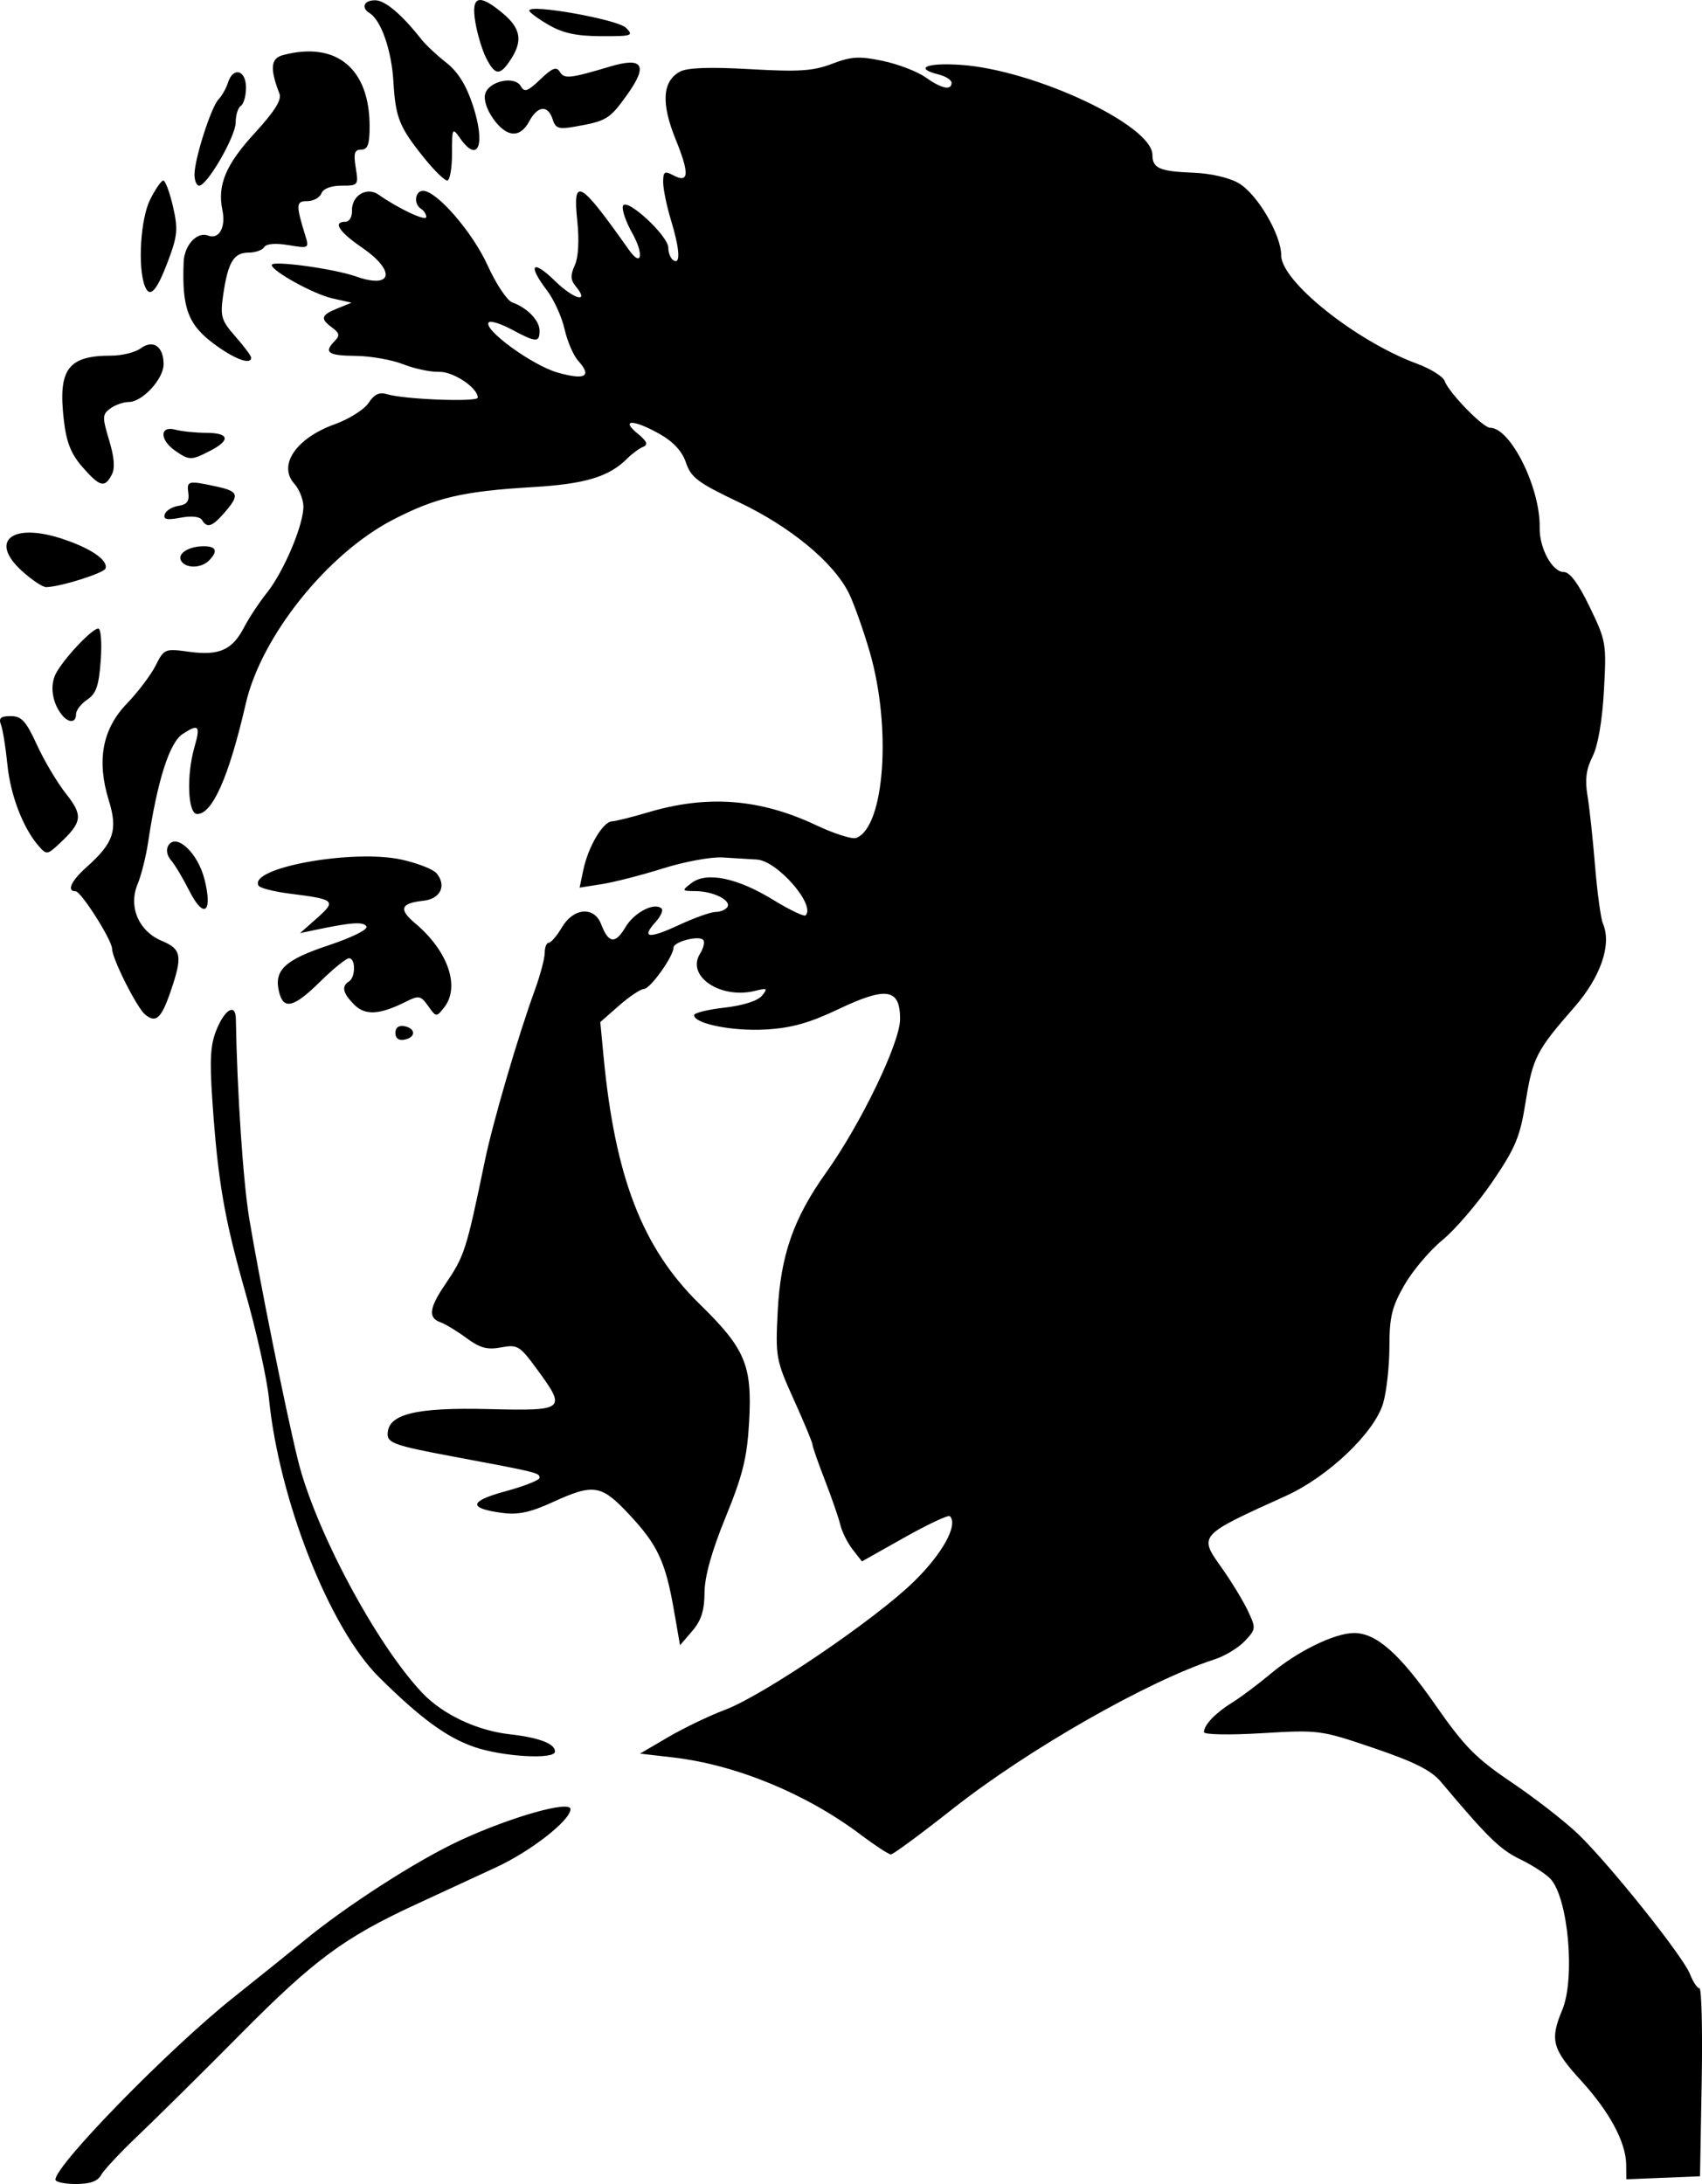 <?xml version="1.0" encoding="UTF-8"?>
<svg version="1.1" viewBox="0 0 330.46 424.05" xmlns="http://www.w3.org/2000/svg">
<path d="m10.761 423.19c0-2.82 22.068-25.404 34.5-35.307 5.5-4.381 11.575-9.268 13.5-10.859 8.364-6.915 22.187-15.811 30.642-19.721 9.849-4.554 21.358-7.805 21.358-6.034 0 2.162-7.676 8.159-14.46 11.298-3.872 1.791-10.892 5.039-15.6 7.217-13.884 6.423-19.686 10.714-33.963 25.12-7.437 7.505-16.366 16.345-19.841 19.645-3.475 3.3-6.743 6.787-7.263 7.75-0.655 1.214-2.159 1.75-4.909 1.75-2.181 0-3.965-0.387-3.965-0.859zm304.98-2.847c-0.035-4.384-3.209-10.3-8.82-16.434-5.544-6.062-6.021-7.866-3.601-13.642 2.556-6.103 1.183-21.637-2.247-25.428-0.866-0.957-3.538-2.69-5.938-3.852-3.896-1.886-6.272-4.209-15.372-15.028-1.872-2.225-5.139-3.87-13-6.543-10.348-3.518-10.663-3.561-21.75-2.897-6.331 0.379-11.25 0.288-11.25-0.208 0-1.397 2.246-3.747 5.5-5.754 1.65-1.018 5.025-3.547 7.5-5.621 5.183-4.342 12.333-7.835 16.102-7.867 4.322-0.036 8.88 3.986 15.84 13.978 5.642 8.099 7.835 10.323 14.877 15.08 4.543 3.069 10.325 7.569 12.849 10 6.119 5.894 20.357 23.72 21.7 27.17 0.589 1.512 1.414 2.75 1.833 2.75 0.419 0 0.615 8.213 0.436 18.25l-0.327 18.25-14.31 0.588-0.022-2.794zm-148.67-64.15c-10.594-7.96-24.206-13.558-36.402-14.969l-6.408-0.741 5.5-3.217c3.025-1.769 7.975-4.149 11-5.287 7.46-2.808 29.089-17.484 36.667-24.88 5.577-5.443 8.662-11.05 6.996-12.716-0.29-0.29-4.25 1.567-8.8 4.126l-8.273 4.652-1.798-2.304c-0.989-1.267-2.069-3.429-2.4-4.804-0.331-1.375-1.679-5.277-2.997-8.671s-2.396-6.487-2.396-6.874c0-0.387-1.626-4.305-3.614-8.707-3.486-7.721-3.597-8.326-3.151-17.126 0.553-10.916 3.052-18.106 9.372-26.962 6.792-9.518 14.393-25.284 14.393-29.853 0-5.936-2.629-6.359-11.961-1.926-5.707 2.711-9.156 3.673-14.197 3.958-6.403 0.363-13.841-1.135-13.841-2.787 0-0.436 2.66-1.094 5.91-1.462 3.566-0.403 6.442-1.314 7.25-2.295 1.193-1.448 1.049-1.554-1.313-0.966-6.711 1.671-13.417-2.843-10.696-7.2 0.7-1.121 0.973-2.337 0.607-2.703-0.902-0.902-5.759 0.383-5.759 1.524 0 1.68-4.486 7.965-5.715 8.008-0.668 0.023-2.853 1.48-4.854 3.237l-3.639 3.195 0.621 6.555c2.236 23.603 7.559 37.345 18.671 48.202 8.864 8.661 10.223 11.893 9.605 22.854-0.392 6.96-1.218 10.312-4.557 18.5-2.73 6.693-4.087 11.552-4.105 14.694-0.02 3.467-0.645 5.413-2.391 7.442l-2.364 2.748-1.196-6.868c-1.628-9.347-3.161-12.624-8.653-18.496-5.461-5.838-6.892-6.069-14.901-2.403-4.316 1.976-6.706 2.486-9.742 2.079-6.72-0.901-6.508-2.278 0.65-4.216 3.614-0.978 6.57-2.153 6.57-2.611 0-0.961-0.356-1.048-17-4.16-10.893-2.037-12.5-2.586-12.5-4.274 0-3.913 5.335-5.252 19.538-4.903 15.025 0.369 15.263 0.171 9.399-7.822-3.284-4.477-3.734-4.747-6.912-4.151-2.682 0.503-4.098 0.121-6.713-1.814-1.823-1.348-4.101-2.729-5.064-3.068-2.415-0.851-2.194-2.746 0.845-7.224 3.856-5.682 4.142-6.57 7.79-24.146 1.569-7.561 6.426-24.154 9.687-33.098 1.06-2.908 1.928-6.171 1.928-7.25s0.353-1.962 0.784-1.962c0.431 0 1.582-1.35 2.557-3 2.257-3.82 6.277-4.135 7.622-0.597 1.421 3.737 2.746 3.898 4.71 0.574 1.71-2.895 5.699-4.938 7.034-3.603 0.338 0.338-0.206 1.52-1.207 2.626-2.812 3.107-1.303 3.281 4.605 0.531 2.967-1.381 6.156-2.516 7.086-2.521 0.93-5e-3 1.955-0.437 2.278-0.96 0.797-1.29-2.703-3.043-6.153-3.082-2.735-0.031-2.759-0.076-0.816-1.57 2.913-2.24 8.874-1.019 15.815 3.238 3.198 1.962 6.052 3.33 6.341 3.04 1.999-1.999-5.507-10.602-9.457-10.839-1.485-0.089-4.499-0.272-6.698-0.405s-7.374 0.82-11.5 2.119-9.464 2.671-11.863 3.051l-4.361 0.69 0.711-3.396c0.95-4.542 3.792-9.376 5.572-9.477 0.792-0.045 3.916-0.822 6.941-1.726 11.558-3.456 21.787-2.68 32.712 2.482 3.503 1.655 7.002 2.766 7.776 2.469 5.499-2.11 6.895-21.434 2.611-36.143-1.282-4.4-3.135-9.586-4.12-11.525-3.016-5.939-11.327-12.783-21.246-17.497-7.941-3.773-9.335-4.813-10.292-7.672-0.732-2.188-2.433-4.063-5.024-5.54-5.046-2.877-7.847-2.985-4.418-0.17 1.854 1.521 2.144 2.194 1.125 2.603-0.756 0.303-2.153 1.329-3.104 2.28-3.545 3.545-8.157 4.939-18.343 5.543-13.596 0.806-18.852 2.035-27.173 6.35-12.723 6.599-25.541 22.617-28.54 35.664-3.257 14.171-6.468 21.464-9.451 21.464-1.802 0-2.108-7.443-0.532-12.94 1.218-4.245 0.854-4.654-2.299-2.588-2.542 1.665-4.901 9.08-6.689 21.028-0.412 2.75-1.331 6.407-2.044 8.126-1.817 4.386 0.217 9.128 4.722 11.01 3.801 1.588 4.039 2.919 1.734 9.684-1.833 5.38-2.89 6.353-4.997 4.604-1.617-1.342-6.409-10.879-6.409-12.756 0-1.68-6.02-11.169-7.086-11.169-1.799 0-0.863-2.03 2.186-4.742 5.209-4.633 6.045-7.147 4.277-12.857-2.409-7.779-1.276-13.894 3.489-18.838 2.154-2.235 4.671-5.564 5.594-7.398 1.642-3.263 1.782-3.32 6.522-2.668 5.807 0.799 8.374-0.351 10.662-4.777 0.916-1.771 2.917-4.795 4.447-6.72 3.357-4.223 7.254-13.578 7.05-16.925-0.081-1.334-0.862-3.214-1.735-4.178-3.263-3.605 0.297-8.87 7.828-11.578 2.774-0.998 5.73-2.861 6.568-4.14 1.108-1.691 2.094-2.152 3.611-1.689 3.328 1.016 17.587 1.558 17.587 0.668 0-1.933-4.767-5.104-7.539-5.014-1.628 0.053-4.761-0.613-6.961-1.48-2.2-0.867-6.362-1.595-9.25-1.62-5.359-0.045-6.214-0.667-4-2.911 1.002-1.015 0.902-1.524-0.5-2.56-2.389-1.765-2.21-2.435 1-3.738l2.75-1.116-3.743-0.842c-3.628-0.816-11.757-5.301-11.757-6.487 0-0.926 12.052 0.718 16.334 2.228 7.119 2.512 7.852-1.018 1.166-5.618-4.483-3.084-5.698-5-3.171-5 0.731 0 1.294-0.954 1.25-2.119-0.11-2.947 2.873-4.757 5.171-3.136 3.831 2.703 9.25 5.242 9.25 4.335 0-0.529-0.45-1.239-1-1.579-1.489-0.92-1.209-3.5 0.379-3.5 2.666 0 9.611 8.023 12.543 14.49 1.628 3.591 3.774 6.817 4.769 7.171 2.921 1.039 5.309 3.51 5.309 5.494 0 2.341-0.654 2.314-5.372-0.214-2.113-1.133-4.131-1.771-4.484-1.418-1.275 1.275 8.423 8.362 13.356 9.759 5.37 1.521 6.74 0.747 4.012-2.268-0.931-1.029-2.128-3.806-2.659-6.172-0.532-2.366-2.066-5.743-3.41-7.505-3.82-5.008-2.867-6.156 1.538-1.855 3.729 3.641 6.848 4.428 4.014 1.012-0.992-1.195-1.029-2.127-0.159-4.035 0.702-1.541 0.888-4.803 0.49-8.606-0.912-8.726 0.433-7.971 10.057 5.646 2.447 3.462 2.922 0.816 0.596-3.322-1.222-2.174-2.029-4.531-1.794-5.237 0.599-1.796 8.814 5.77 8.814 8.116 0 1.004 0.45 2.103 1 2.443 1.42 0.877 1.221-2.2-0.511-7.909-0.819-2.7-1.489-5.978-1.489-7.285 0-2.042 0.273-2.23 1.939-1.338 3.08 1.649 3.213-0.247 0.487-6.956-2.861-7.04-2.583-11.323 0.852-13.161 1.442-0.772 5.774-0.924 13.597-0.477 9.507 0.543 12.244 0.364 15.921-1.04 3.753-1.433 5.279-1.52 9.852-0.561 2.976 0.624 6.704 2.056 8.285 3.181 3.108 2.213 5.065 2.625 5.065 1.065 0-0.54-1.125-1.263-2.5-1.608-4.867-1.222-2.408-2.315 4.221-1.876 14.31 0.946 37.279 11.723 37.279 17.491 0 2.597 1.382 3.197 7.955 3.454 3.396 0.133 6.995 0.969 8.828 2.052 3.594 2.123 8.217 9.998 8.217 13.997 0 5.057 14.544 16.663 26.348 21.026 2.666 0.986 5.093 2.501 5.393 3.369 0.767 2.218 7.429 9.077 8.816 9.077 3.988 0 9.792 11.706 9.629 19.42-0.083 3.914 2.444 8.58 4.647 8.58 1.211 0 2.834 2.176 5.07 6.799 3.184 6.582 3.272 7.101 2.758 16.25-0.332 5.916-1.161 10.701-2.215 12.793-1.224 2.429-1.494 4.478-0.988 7.5 0.383 2.287 1.047 8.433 1.475 13.658 0.428 5.225 1.119 10.293 1.535 11.262 1.742 4.062-0.422 10.374-5.574 16.261-7.343 8.392-8.062 9.793-9.442 18.414-1.086 6.78-1.959 8.875-6.449 15.464-2.857 4.192-7.217 9.279-9.689 11.305-2.473 2.026-5.8 5.958-7.395 8.739-2.425 4.227-2.901 6.182-2.909 11.939-5e-3 3.786-0.551 8.736-1.212 11-1.667 5.703-10.675 14.285-18.903 18.01-17.012 7.701-16.948 7.629-12.455 13.949 1.858 2.614 4.135 6.346 5.06 8.295 1.633 3.441 1.617 3.611-0.556 5.924-1.23 1.31-3.858 2.907-5.84 3.55-12.945 4.199-36.252 17.498-50.853 29.015-6.188 4.881-11.6 8.874-12.027 8.874-0.427 0-3.088-1.737-5.913-3.859zm-74.99-17c-5.37-1.856-10.469-5.595-18.512-13.574-9.578-9.502-19.371-34.304-21.349-54.071-0.385-3.85-2.432-13.075-4.549-20.5-4.13-14.487-5.382-21.765-6.452-37.514-0.542-7.978-0.363-10.773 0.88-13.75 1.632-3.907 3.641-4.987 3.694-1.986 0.249 14.269 1.408 31.591 2.593 38.75 1.979 11.959 7.036 37.064 9.442 46.881 3.312 13.512 15.14 35.691 24.112 45.215 3.957 4.2 10.61 7.361 17.012 8.082 5.724 0.645 8.81 1.821 8.81 3.357 0 1.599-10.143 1.023-15.681-0.891zm-15.319-138.64c0-1.03 0.655-1.52 1.75-1.31 2.263 0.436 2.263 2.183 0 2.619-1.095 0.211-1.75-0.28-1.75-1.31zm-7.985-5.485c-2.226-2.226-2.53-3.579-1.015-4.515 1.297-0.802 1.302-4.5 6e-3 -4.5-0.547 0-3.048 2.025-5.559 4.5-5.146 5.074-7.135 5.593-8.013 2.093-1.066-4.249 1.044-6.255 9.562-9.092 4.636-1.544 7.754-3.097 7.393-3.681-0.59-0.955-2.931-0.796-9.889 0.669l-3 0.632 3.308-2.931c3.782-3.352 3.471-3.636-5.164-4.715-3.119-0.39-5.903-1.086-6.189-1.548-2.142-3.466 18.338-7.187 27.845-5.059 3.05 0.683 6.067 1.87 6.705 2.639 1.977 2.382 0.757 4.963-2.514 5.321-4.512 0.493-4.924 1.631-1.602 4.426 6.353 5.346 8.735 12.3 5.584 16.305-1.502 1.909-1.553 1.905-3.103-0.281-1.429-2.014-1.825-2.097-4.223-0.89-5.183 2.608-7.978 2.781-10.131 0.628zm-32.05-22.16c-1.209-2.403-2.797-5.054-3.53-5.892-0.791-0.903-0.998-2.065-0.509-2.856 1.536-2.486 5.726 1.436 7.019 6.571 1.64 6.514-0.143 7.816-2.98 2.176zm-29.179-8.6c-3.046-3.464-5.512-9.86-6.112-15.848-0.335-3.345-0.896-6.833-1.248-7.75-0.494-1.286-0.06-1.667 1.894-1.667 2.104 0 2.967 0.947 5.091 5.586 1.407 3.072 3.939 7.331 5.628 9.463 3.366 4.25 3.197 5.532-1.278 9.716-2.303 2.154-2.499 2.178-3.975 0.5zm4.459-25.516c-1.866-2.332-2.36-5.666-1.18-7.962 1.482-2.885 7.025-8.788 8.252-8.788 0.514 0 0.726 2.743 0.477 6.179-0.357 4.938-0.883 6.469-2.62 7.622-1.195 0.794-2.173 2.063-2.173 2.821 0 1.718-1.43 1.784-2.755 0.128zm-7.823-28c-6.308-5.781-1.843-9.348 7.78-6.215 5.603 1.824 9.062 4.177 8.522 5.797-0.301 0.903-8.609 3.526-11.488 3.627-0.696 0.024-2.862-1.419-4.814-3.208zm31.009-1.859c-0.858-1.388 1.344-2.853 4.319-2.873 2.497-0.017 2.868 0.967 1.05 2.785-1.507 1.507-4.463 1.555-5.369 0.088zm4.014-7.978c-0.412-0.666-2.031-0.835-4.164-0.435-2.645 0.496-3.385 0.336-3.057-0.66 0.238-0.723 1.433-1.462 2.655-1.641 1.633-0.24 2.142-0.902 1.922-2.5-0.329-2.381-0.045-2.446 5.45-1.26 4.338 0.936 4.557 1.643 1.57 5.079-2.394 2.754-3.357 3.066-4.375 1.418zm-23.187-10.263c-2.216-2.524-3.115-4.769-3.616-9.028-1.174-9.99 0.745-12.613 9.232-12.613 2.059 0 4.616-0.638 5.682-1.417 2.421-1.77 4.444-0.365 4.444 3.085 0 2.863-4.122 7.332-6.763 7.332-1.02 0-2.627 0.565-3.571 1.255-1.576 1.152-1.596 1.658-0.241 6.159 1.025 3.405 1.175 5.466 0.491 6.745-1.376 2.571-2.28 2.328-5.657-1.518zm17.965-3.198c-3.011-2.109-2.993-4.883 0.027-4.074 1.238 0.332 3.938 0.609 6 0.617 4.504 0.016 4.823 1.407 0.8 3.488-3.665 1.895-4.08 1.893-6.827-0.031zm7.89-20.477c-5.343-3.87-6.577-7.075-6.219-16.145 0.129-3.271 2.603-5.952 4.736-5.133 2.132 0.818 3.492-1.59 2.789-4.938-1.019-4.851 0.657-8.85 6.266-14.951 3.806-4.14 5.274-6.46 4.823-7.625-1.897-4.9-1.726-6.883 0.646-7.519 10.341-2.768 16.847 2.566 16.847 13.812 0 3.523-0.363 4.532-1.631 4.532-1.305 0-1.518 0.699-1.063 3.5 0.554 3.413 0.485 3.5-2.762 3.5-2.038 0-3.554 0.582-3.906 1.5-0.317 0.825-1.542 1.5-2.724 1.5-2.229 0-2.262 0.645-0.349 6.863 0.702 2.281 0.588 2.339-3.317 1.679-2.52-0.426-4.293-0.28-4.705 0.387-0.364 0.589-1.744 1.071-3.067 1.071-2.858 0-3.986 1.88-4.896 8.161-0.615 4.242-0.402 4.972 2.372 8.132 1.676 1.909 3.048 3.749 3.048 4.089 0 1.454-2.995 0.404-6.887-2.415zm-13.762-11.495c-1.399-3.644-0.83-13.005 1.015-16.721 1.024-2.062 2.183-3.75 2.576-3.75 0.393 0 1.234 2.253 1.87 5.006 1.012 4.385 0.902 5.685-0.893 10.481-2.257 6.034-3.603 7.501-4.568 4.984zm9.649-21.634c0-3.022 3.216-13.078 4.667-14.594 0.661-0.691 1.487-2.153 1.835-3.25 0.995-3.136 3.498-2.459 3.498 0.947 0 1.617-0.45 3.219-1 3.559-0.55 0.34-1 1.79-1 3.221 0 2.708-5.537 12.279-7.104 12.279-0.493 0-0.896-0.973-0.896-2.162zm44.699-3.088c-4.944-6.118-5.66-7.884-6.081-15.005-0.356-6.034-2.387-11.866-4.611-13.24-1.722-1.064-1.107-2.504 1.07-2.504 1.916 0 5.167 2.746 8.955 7.565 0.843 1.072 3.017 3.111 4.831 4.531 2.274 1.78 3.882 4.349 5.176 8.271 2.529 7.666 1.058 11.465-2.482 6.411-1.494-2.133-1.557-2.012-1.557 3 0 2.872-0.42 5.223-0.933 5.223s-2.479-1.913-4.368-4.25zm13.301-7.749c-1.28-1.798-1.895-3.756-1.536-4.89 0.78-2.457 5.725-3.486 6.886-1.433 0.709 1.254 1.339 1.036 3.797-1.319 2.325-2.227 3.126-2.534 3.793-1.454 0.873 1.412 1.912 1.3 9.804-1.05 6.375-1.899 7.354-0.211 3.218 5.548-3.378 4.704-3.939 5.045-10.116 6.138-3.132 0.554-3.748 0.348-4.317-1.447-0.895-2.821-2.899-2.64-4.53 0.407-1.788 3.341-4.397 3.155-7-0.499zm-1.357-11.751c-0.774-1.512-1.725-4.662-2.114-7-0.856-5.152 0.682-5.625 5.393-1.661 3.447 2.901 3.842 5.314 1.462 8.946-2.071 3.161-3.006 3.105-4.741-0.285zm12.106-6.47c-2.062-1.196-3.75-2.448-3.75-2.784 0-1.329 17.152 1.727 18.77 3.344 1.545 1.545 1.216 1.657-4.805 1.636-4.789-0.017-7.436-0.586-10.214-2.197z"/>
</svg>
